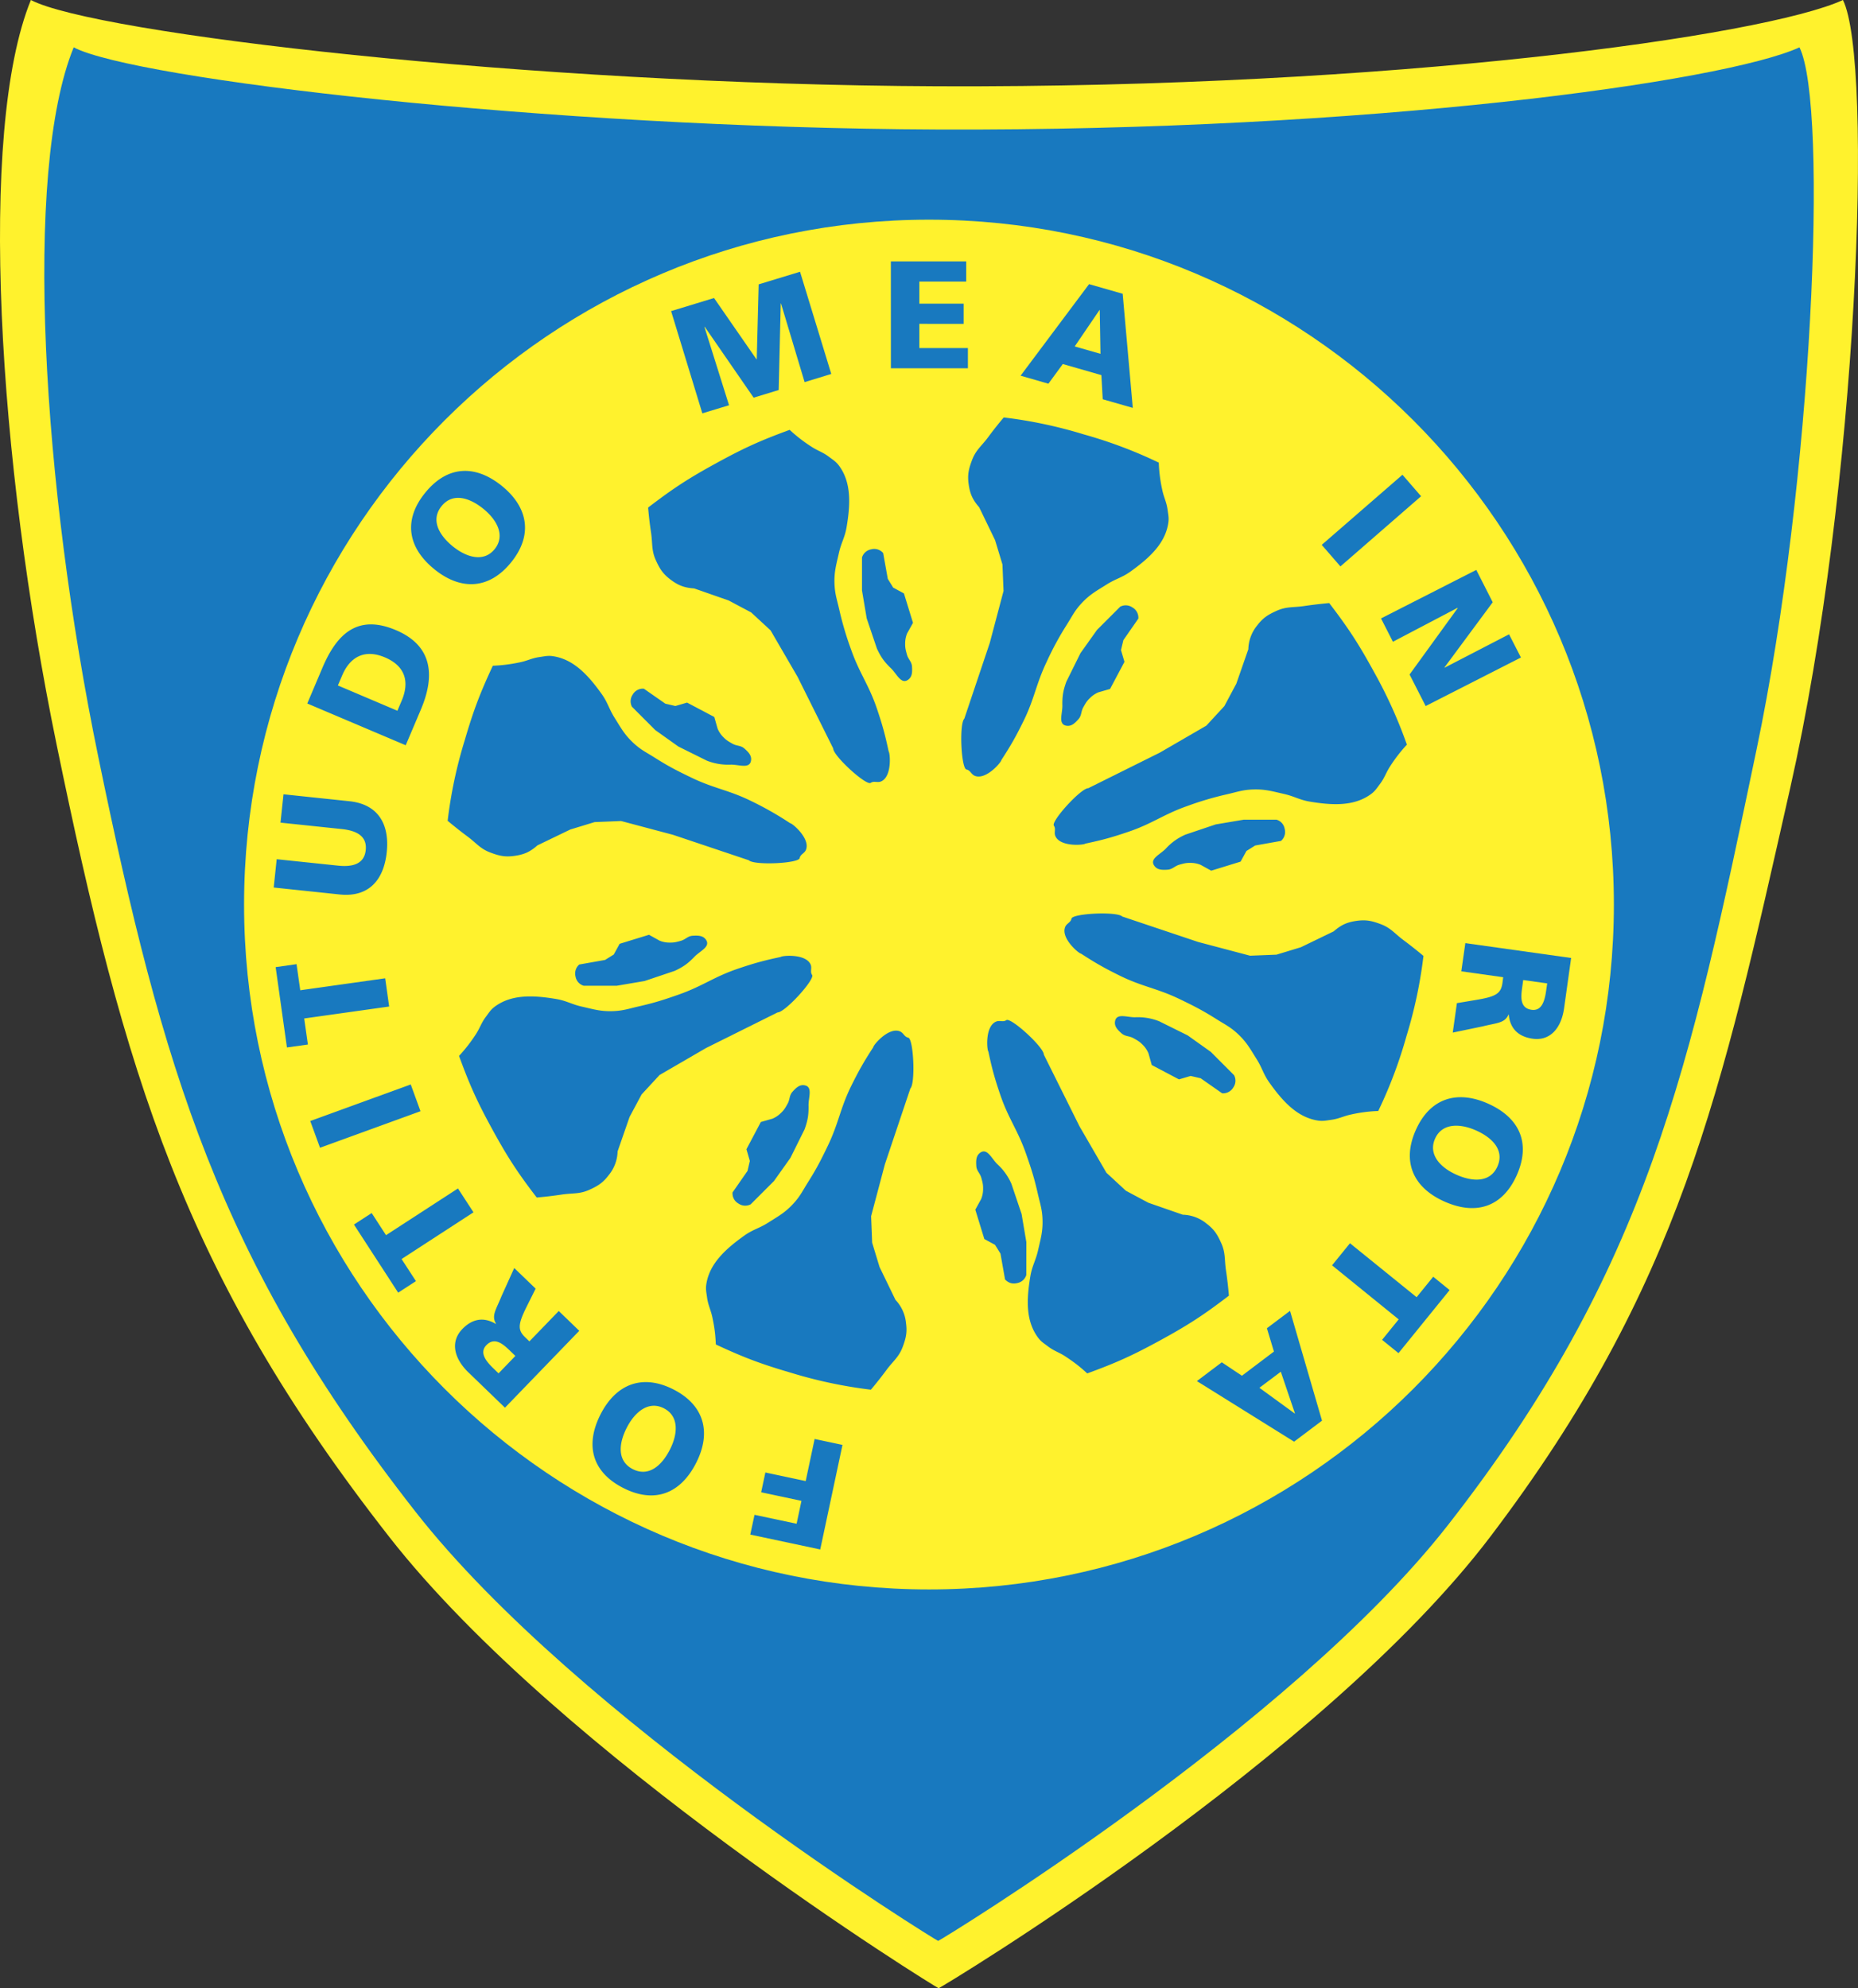 <svg xmlns="http://www.w3.org/2000/svg" xml:space="preserve" viewBox="0 0 207.8 222.37"><rect x="0" y="0" width="207.8" height="222.37" fill="#333333" stroke="none"/><g fill-rule="evenodd" clip-rule="evenodd"><path fill="#fff22d" d="M104.975 222.373c.236-.048 42.97-25.764 61.765-50.584 21.22-28.016 25.737-49.381 33.478-83.652 7.594-33.606 9.324-81.205 5.9-88.137-8.782 4.042-50.53 9.852-101.154 9.65C58.851 9.464 10.517 3.72 3.454 0-2.52 14.64-.22 51.48 6.342 83.333c7.563 36.71 14.124 59.085 37.222 88.6 19.097 24.408 61.295 50.465 61.412 50.44z"/><path fill="#1879bf" d="M97.422 61.443a1.31 1.31 0 0 0-1.016.909v3.682l.528 3.13 1.14 3.373c.446.96.813 1.475 1.578 2.213.639.614 1.102 1.781 1.857 1.314.525-.329.528-.892.49-1.513-.034-.56-.408-.786-.562-1.324-.13-.474-.213-.749-.203-1.232a3 3 0 0 1 .216-1.15l.66-1.184-1.013-3.287-1.201-.652-.604-.978-.518-2.886a1.31 1.31 0 0 0-1.352-.415"/><path fill="#1879bf" d="M88.318 48.076c-3.284 1.202-5.096 2.022-8.16 3.7-3.134 1.712-4.84 2.82-7.674 4.993.1 1.115.175 1.74.337 2.848.171 1.184.03 1.932.521 3.023.436.971.793 1.537 1.644 2.18.882.665 1.555.915 2.656.994l3.85 1.346 2.516 1.334 2.175 2.011 3.02 5.196 3.984 8.006c0 .84 3.686 4.19 4.19 3.853.384-.257.748.017 1.174-.168 1.232-.542 1.002-3.184.837-3.35-.408-1.92-.707-2.998-1.338-4.858-.896-2.619-1.929-3.888-2.852-6.5a36 36 0 0 1-1.338-4.522c-.25-1.099-.484-1.716-.529-2.849-.051-1.376.2-2.155.501-3.503.258-1.133.66-1.706.851-2.849.45-2.652.512-5.003-.823-6.846-.354-.48-.663-.658-1.14-1.015-.72-.55-1.252-.663-2.007-1.164a17 17 0 0 1-2.395-1.86m38.327 19.86a1.31 1.31 0 0 0-1.359-.08l-2.6 2.601-1.844 2.591-1.578 3.188c-.36.995-.467 1.62-.446 2.68.013.885-.48 2.035.38 2.238.605.14 1.006-.258 1.418-.718.37-.418.267-.847.542-1.331.24-.426.374-.68.728-1.016a2.9 2.9 0 0 1 .964-.659l1.3-.374 1.61-3.033-.388-1.315.268-1.115 1.674-2.409a1.32 1.32 0 0 0-.669-1.249z"/><path fill="#1879bf" d="M129.596 51.741a51 51 0 0 0-8.387-3.157 51 51 0 0 0-8.95-1.894 43 43 0 0 0-1.777 2.251c-.717.958-1.345 1.39-1.767 2.512-.377.995-.528 1.647-.38 2.7.15 1.095.449 1.747 1.176 2.581l1.778 3.676.827 2.724.12 2.962-1.537 5.803-2.849 8.479c-.59.587-.353 5.57.24 5.686.454.09.515.542.948.714 1.252.48 2.961-1.548 2.961-1.781 1.07-1.647 1.62-2.618 2.485-4.382 1.218-2.481 1.386-4.115 2.584-6.61a34 34 0 0 1 2.247-4.141c.604-.954.872-1.562 1.644-2.389.94-1.009 1.668-1.383 2.838-2.12.981-.618 1.671-.745 2.615-1.414 2.186-1.562 3.901-3.175 4.248-5.426.093-.59 0-.936-.079-1.523-.127-.892-.422-1.356-.604-2.245a17 17 0 0 1-.38-3.006zm14.08 40.953a1.29 1.29 0 0 0-.906-1.016h-3.679l-3.13.529-3.369 1.136a6.4 6.4 0 0 0-2.213 1.578c-.618.642-1.785 1.105-1.315 1.857.33.528.893.531 1.507.494.563-.035.79-.405 1.328-.56.47-.13.745-.212 1.232-.202a3 3 0 0 1 1.146.216l1.187.655 3.284-1.012.656-1.194.978-.61 2.882-.512a1.32 1.32 0 0 0 .412-1.36z"/><path fill="#1879bf" d="M157.347 83.285a52 52 0 0 0-3.692-8.16c-1.716-3.134-2.828-4.84-4.993-7.674a50 50 0 0 0-2.848.337c-1.187.171-1.935.034-3.03.525-.971.435-1.534.792-2.18 1.64a4.38 4.38 0 0 0-.99 2.66l-1.343 3.853-1.341 2.512-2.011 2.179-5.196 3.016-8.006 3.981c-.834 0-4.186 3.689-3.85 4.19.257.388-.02.751.168 1.17.542 1.235 3.181 1.006 3.353.84 1.925-.408 2.996-.703 4.862-1.34 2.622-.893 3.882-1.93 6.496-2.85a36 36 0 0 1 4.523-1.337c1.098-.254 1.723-.488 2.849-.529 1.379-.048 2.158.203 3.503.505 1.133.257 1.702.655 2.848.85 2.646.447 5 .512 6.843-.823.484-.357.662-.662 1.02-1.14.548-.723.661-1.255 1.159-2.01a17 17 0 0 1 1.856-2.395m-19.402 38.323a1.31 1.31 0 0 0 .072-1.358l-2.6-2.605-2.588-1.843-3.192-1.582a6.5 6.5 0 0 0-2.68-.446c-.885.017-2.038-.477-2.237.388-.14.604.254 1.002.717 1.414.422.37.844.267 1.335.542.429.24.683.38 1.02.727a2.95 2.95 0 0 1 .655.968l.367 1.304 3.044 1.606 1.307-.384 1.119.26 2.405 1.682a1.34 1.34 0 0 0 1.256-.673m16.2 2.65a51 51 0 0 0 3.158-8.387 51 51 0 0 0 1.898-8.957 50 50 0 0 0-2.245-1.774c-.964-.717-1.393-1.345-2.512-1.77-.998-.378-1.647-.525-2.7-.381-1.098.154-1.75.453-2.58 1.177l-3.673 1.777-2.728.83-2.954.117-5.81-1.537-8.48-2.845c-.59-.59-5.565-.353-5.686.237-.089.456-.542.515-.71.947-.487 1.256 1.537 2.962 1.774 2.962 1.65 1.07 2.622 1.623 4.386 2.49 2.488 1.216 4.114 1.384 6.609 2.581 1.654.797 2.587 1.27 4.149 2.252.95.604 1.554.875 2.378 1.64 1.012.944 1.386 1.668 2.124 2.838.618.978.745 1.668 1.414 2.611 1.554 2.193 3.17 3.902 5.422 4.259.59.09.937-.004 1.527-.082.892-.127 1.355-.42 2.237-.601a16.4 16.4 0 0 1 3.003-.384zm-40.379 19.247a1.31 1.31 0 0 0 1.016-.906l.004-3.685-.529-3.133-1.136-3.37a6.5 6.5 0 0 0-1.582-2.21c-.635-.618-1.101-1.78-1.856-1.314-.525.33-.532.892-.494 1.51.03.563.408.789.559 1.328.13.473.213.748.202 1.235a3 3 0 0 1-.216 1.146l-.655 1.188 1.009 3.284 1.197.652.608.978.511 2.889c.388.405.824.535 1.362.408"/><path fill="#1879bf" d="M121.597 153.608c3.288-1.201 5.096-2.025 8.17-3.703 3.13-1.712 4.84-2.82 7.674-4.993a44 44 0 0 0-.33-2.851c-.175-1.188-.034-1.936-.528-3.027-.436-.971-.79-1.537-1.644-2.182a4.35 4.35 0 0 0-2.652-.992l-3.85-1.338-2.52-1.346-2.175-2.01-3.013-5.2-3.987-8.012c0-.84-3.686-4.19-4.187-3.857-.384.257-.748-.017-1.17.171-1.236.542-1.012 3.181-.844 3.346.408 1.929.707 3.003 1.341 4.863.893 2.621 1.929 3.891 2.849 6.506.607 1.736.933 2.728 1.338 4.526.25 1.102.484 1.72.525 2.845.051 1.383-.199 2.162-.504 3.51-.258 1.133-.656 1.71-.851 2.852-.447 2.656-.515 5.003.827 6.85.346.483.662.655 1.135 1.019.724.545 1.26.659 2.011 1.163.975.652 1.51 1.064 2.385 1.86m-39-18.994a1.32 1.32 0 0 0 1.36.083l2.604-2.605 1.84-2.59 1.581-3.185c.36-.999.467-1.624.446-2.684-.014-.885.477-2.035-.384-2.237-.6-.141-1.002.257-1.417.717-.371.419-.268.848-.543 1.335-.236.425-.374.68-.724 1.012a3 3 0 0 1-.967.659l-1.3.37-1.61 3.044.38 1.311-.26 1.116-1.675 2.408a1.3 1.3 0 0 0 .67 1.246z"/><path fill="#1879bf" d="M80.061 150.372c3.168 1.476 5.035 2.176 8.387 3.16a51.5 51.5 0 0 0 8.953 1.898 44 44 0 0 0 1.778-2.254c.717-.958 1.345-1.39 1.77-2.509.374-.995.525-1.647.378-2.7a4.35 4.35 0 0 0-1.177-2.585l-1.778-3.668-.83-2.728-.117-2.961 1.541-5.803 2.848-8.48c.59-.59.357-5.57-.237-5.686-.45-.09-.518-.545-.947-.71-1.256-.487-2.961 1.537-2.961 1.777-1.07 1.648-1.62 2.619-2.492 4.383-1.214 2.484-1.382 4.114-2.577 6.609-.796 1.657-1.27 2.59-2.254 4.145-.6.958-.872 1.561-1.64 2.385-.94 1.012-1.668 1.386-2.835 2.128-.981.62-1.671.74-2.615 1.413-2.193 1.562-3.902 3.175-4.258 5.426-.093.583.003.93.082 1.52.127.902.419 1.359.6 2.244.24 1.146.323 1.819.381 2.996m-15.689-41.138a1.3 1.3 0 0 0 .906 1.016l3.682.003 3.13-.532 3.37-1.135c.96-.45 1.475-.817 2.213-1.582.618-.642 1.781-1.102 1.31-1.857-.325-.521-.888-.525-1.506-.49-.566.034-.785.411-1.328.566-.466.13-.744.209-1.232.199a2.9 2.9 0 0 1-1.146-.213l-1.187-.659-3.284 1.009-.656 1.198-.974.607-2.886.511a1.33 1.33 0 0 0-.412 1.36z"/><path fill="#1879bf" d="M51.339 118.098c1.198 3.284 2.021 5.1 3.696 8.167 1.716 3.133 2.82 4.839 4.993 7.67a44 44 0 0 0 2.848-.337c1.187-.171 1.935-.03 3.027-.521.967-.436 1.534-.793 2.175-1.644a4.36 4.36 0 0 0 .995-2.656l1.339-3.854 1.345-2.515 2.01-2.176 5.196-3.016 8.006-3.984c.84 0 4.19-3.686 3.857-4.19-.257-.38.017-.748-.168-1.17-.542-1.229-3.184-1.006-3.35-.84-1.924.407-2.998.706-4.862 1.34-2.615.896-3.888 1.93-6.5 2.852-1.732.608-2.727.93-4.522 1.339-1.101.25-1.72.484-2.848.525-1.38.051-2.159-.2-3.507-.505-1.13-.254-1.702-.652-2.848-.847-2.65-.45-5.004-.515-6.846.823-.484.35-.66.663-1.016 1.14-.55.72-.662 1.252-1.16 2.01a17.6 17.6 0 0 1-1.86 2.389M70.762 77.69a1.31 1.31 0 0 0-.08 1.359l2.602 2.605 2.587 1.842 3.188 1.582a6.5 6.5 0 0 0 2.684.443c.885-.014 2.038.48 2.237-.381.14-.6-.257-1.005-.717-1.414-.422-.377-.844-.27-1.335-.542-.425-.24-.676-.374-1.016-.727a2.9 2.9 0 0 1-.655-.965l-.37-1.3-3.044-1.61-1.308.381-1.122-.26-2.402-1.675a1.3 1.3 0 0 0-1.25.662z"/><path fill="#1879bf" d="M55.117 74.459c-1.475 3.17-2.175 5.034-3.157 8.386a50.5 50.5 0 0 0-1.894 8.957 49 49 0 0 0 2.248 1.777c.96.714 1.393 1.345 2.515 1.768.995.377 1.644.525 2.7.38 1.095-.15 1.747-.446 2.578-1.177l3.675-1.774 2.721-.83 2.962-.12 5.806 1.544 8.476 2.845c.594.593 5.57.357 5.686-.237.09-.453.546-.515.71-.947.488-1.256-1.537-2.962-1.774-2.962a37 37 0 0 0-4.382-2.49c-2.484-1.22-4.114-1.384-6.61-2.581-1.657-.797-2.587-1.27-4.141-2.252-.954-.604-1.561-.871-2.388-1.643-1.01-.94-1.383-1.665-2.121-2.838-.618-.982-.745-1.668-1.414-2.615-1.558-2.19-3.174-3.898-5.425-4.252-.587-.096-.934 0-1.524.086-.892.12-1.355.419-2.24.597a17.5 17.5 0 0 1-3.007.378m39.107 87.145-3.116-.663-.999 4.708-4.51-.96-.47 2.213 4.506.96-.542 2.56-4.708-.998-.473 2.21 7.824 1.664zm-16.373 2.024c1.727-3.383.944-6.455-2.536-8.229-3.48-1.77-6.42-.597-8.15 2.787-1.74 3.421-.974 6.444 2.536 8.232s6.407.631 8.15-2.79m-2.934-1.49c-.94 1.85-2.419 3.058-4.145 2.177-1.726-.879-1.62-2.787-.676-4.63.892-1.753 2.423-3.057 4.145-2.179 1.726.879 1.576 2.876.676 4.633zm-10.133-13.296-2.292-2.214-3.284 3.397-.48-.463c-.855-.82-.79-1.475.167-3.407l1.01-2.028-2.393-2.307-1.424 3.15c-.58 1.466-1.163 2.163-.614 3.075l-.02.028c-1.36-.81-2.64-.577-3.748.573-1.427 1.482-.847 3.373.68 4.845l4.09 3.95zm-9.025 4.76-.604-.584c-.875-.844-1.534-1.768-.758-2.57.936-.972 1.897-.09 2.638.62l.604.584zm-2.804-18.013-1.736-2.667-8.047 5.223-1.603-2.474-1.983 1.287 4.945 7.618 1.987-1.29-1.606-2.471zm-5.926-11.307-1.091-2.993-11.239 4.09 1.092 2.99zm-3.507-11.709-.443-3.157-9.498 1.338-.416-2.92-2.337.333 1.263 8.984 2.344-.326-.415-2.917zM31.707 88.837l-.336 3.17 6.85.718c1.567.165 2.85.727 2.683 2.35-.169 1.62-1.545 1.905-3.11 1.74l-6.849-.717-.333 3.167 7.375.776c3.253.34 4.938-1.616 5.264-4.718.326-3.103-.92-5.367-4.17-5.71zm13.668-5.484 1.699-4.004c1.592-3.755 1.328-7.121-2.787-8.868-4.258-1.808-6.595.364-8.222 4.197l-1.699 4.005zm-7.587-6.688.484-1.132c.912-2.145 2.587-2.938 4.78-2.008s2.803 2.642 1.877 4.832l-.484 1.136zM48.583 63.67c2.955 2.395 6.122 2.268 8.58-.773 2.456-3.03 1.921-6.152-1.033-8.548-2.983-2.412-6.098-2.292-8.58.77-2.477 3.06-1.949 6.135 1.033 8.55zm2.07-2.553c-1.613-1.308-2.485-3.003-1.267-4.51 1.219-1.503 3.061-1.002 4.67.299 1.531 1.242 2.485 3.003 1.267 4.51-1.218 1.502-3.14.936-4.67-.3zM78.55 46.23l2.986-.906-2.752-8.764.034-.01 5.47 7.927 2.8-.855.23-9.67.031-.01 2.639 8.795 2.982-.91-3.493-11.433-4.626 1.41-.216 8.376-.028.01-4.75-6.859-4.8 1.465zm21.088-5.04h8.613v-2.26h-5.432v-2.71l4.955.006v-2.265h-4.955v-2.47l5.243.003v-2.258h-8.428zm14.505.83 3.112.895 1.61-2.2 4.313 1.24.151 2.7 3.363.964-1.132-12.762-3.758-1.077zm8.936-2.447-2.883-.827 2.77-4.07.03.01zm24.745 21.368 2.09 2.41 9.021-7.849-2.083-2.402zm6.63 8.226 1.331 2.611 7.227-3.798.02.03-5.384 7.43 1.799 3.528 10.655-5.43-1.328-2.593-7.21 3.733-.014-.03 5.395-7.29-1.836-3.616zm9.43 36.316-.45 3.154 4.684.659-.086.662c-.168 1.17-.737 1.503-2.861 1.864l-2.231.374-.463 3.294 3.383-.704c1.52-.387 2.433-.332 2.848-1.31l.035.003c.14 1.575 1.084 2.47 2.666 2.694 2.038.285 3.222-1.29 3.518-3.397l.789-5.632zm9.155 4.503-.12.834c-.168 1.2-.522 2.278-1.63 2.12-1.335-.188-1.187-1.482-1.047-2.498l.114-.83zm-6.616 13.448c-3.473-1.548-6.496-.607-8.081 2.962-1.586 3.568-.268 6.447 3.212 7.992 3.503 1.561 6.482.638 8.088-2.962 1.592-3.6.285-6.43-3.219-7.992m-1.335 3.003c1.891.84 3.178 2.261 2.385 4.025-.786 1.77-2.694 1.767-4.591.92-1.795-.8-3.171-2.258-2.385-4.026s2.79-1.722 4.591-.92zm-14.107 12.614-2.004 2.47 7.453 6.044-1.856 2.289 1.836 1.486 5.717-7.052-1.836-1.493-1.857 2.289zm-6.702 7.56-2.587 1.946.785 2.608-3.579 2.704-2.25-1.503-2.787 2.1 10.871 6.777 3.123-2.35zm-3.425 8.606 2.392-1.798 1.582 4.66-.02.017z"/><path fill="#1879bf" d="M27.297 101.173c0-42.308 34.296-76.603 76.604-76.603 42.3 0 76.596 34.295 76.596 76.603 0 42.305-34.295 76.597-76.596 76.597-42.308 0-76.604-34.295-76.604-76.597m77.626 115.906c.227-.045 39.343-23.901 57.02-46.512 22.432-28.705 27.071-51.138 34.525-86.802 6.272-30.016 8.043-71.864 4.787-78.47-8.36 3.85-48.115 9.385-96.339 9.19C61 14.31 14.968 8.84 8.242 5.295c-5.686 13.939-3.5 49.03 2.752 79.362 7.2 34.961 13.448 56.268 35.445 84.383 18.184 23.249 58.371 48.063 58.484 48.039"/></g></svg>